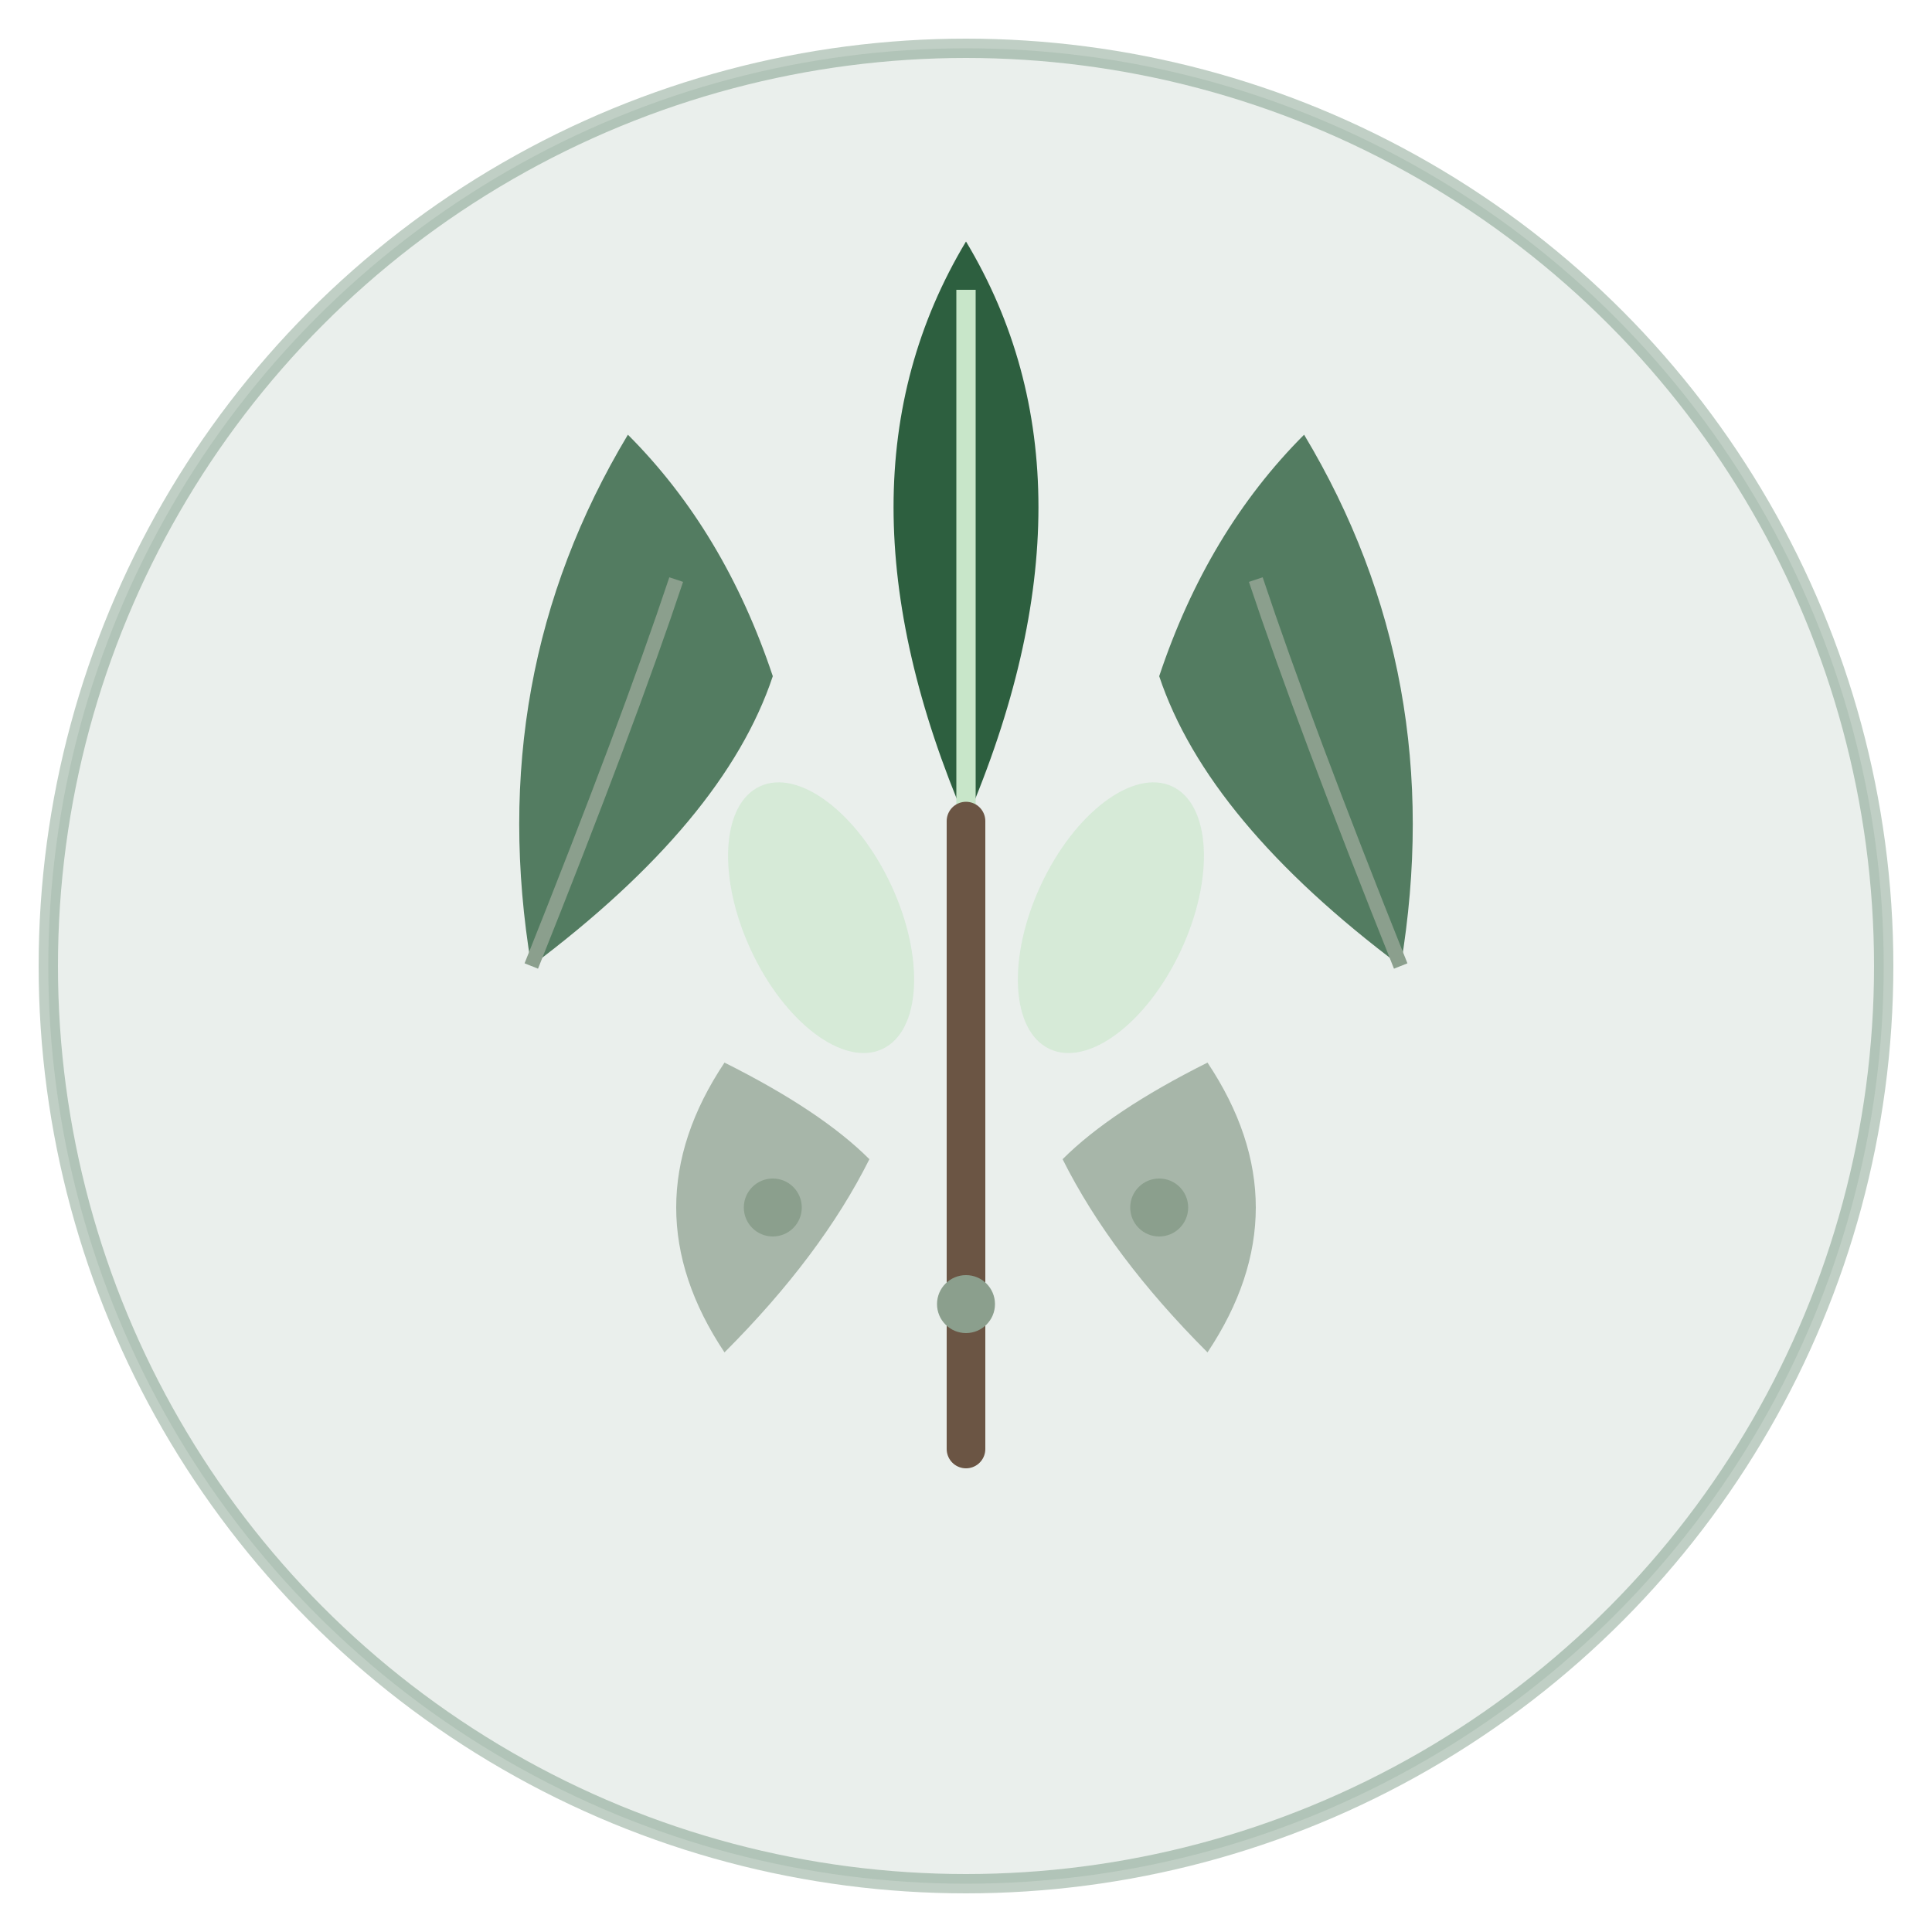 <svg xmlns="http://www.w3.org/2000/svg" viewBox="0 0 200 200" width="200" height="200">
  <!-- Background circle -->
  <circle cx="100" cy="100" r="95" fill="#2d5f3f" opacity="0.1"/>
  
  <!-- Main leaf shape -->
  <g transform="translate(100, 100)">
    <!-- Left leaf -->
    <path d="M -45 0 Q -50 -30, -35 -55 Q -25 -45, -20 -30 Q -25 -15, -45 0 Z" 
          fill="#2d5f3f" opacity="0.8"/>
    <path d="M -45 0 Q -35 -25, -30 -40" 
          stroke="#8b9f8d" stroke-width="1.5" fill="none"/>
    
    <!-- Center leaf (main) -->
    <path d="M 0 -15 Q -15 -50, 0 -75 Q 15 -50, 0 -15 Z" 
          fill="#2d5f3f"/>
    <path d="M 0 -15 Q 0 -45, 0 -70" 
          stroke="#c8e6c9" stroke-width="2" fill="none"/>
    
    <!-- Right leaf -->
    <path d="M 45 0 Q 50 -30, 35 -55 Q 25 -45, 20 -30 Q 25 -15, 45 0 Z" 
          fill="#2d5f3f" opacity="0.8"/>
    <path d="M 45 0 Q 35 -25, 30 -40" 
          stroke="#8b9f8d" stroke-width="1.5" fill="none"/>
    
    <!-- Bottom leaves -->
    <path d="M -25 10 Q -35 25, -25 40 Q -15 30, -10 20 Q -15 15, -25 10 Z" 
          fill="#8b9f8d" opacity="0.7"/>
    
    <path d="M 25 10 Q 35 25, 25 40 Q 15 30, 10 20 Q 15 15, 25 10 Z" 
          fill="#8b9f8d" opacity="0.7"/>
    
    <!-- Small accent leaves -->
    <ellipse cx="-15" cy="-5" rx="8" ry="15" fill="#c8e6c9" opacity="0.6" transform="rotate(-25 -15 -5)"/>
    <ellipse cx="15" cy="-5" rx="8" ry="15" fill="#c8e6c9" opacity="0.6" transform="rotate(25 15 -5)"/>
    
    <!-- Center stem -->
    <line x1="0" y1="-15" x2="0" y2="50" stroke="#6b5544" stroke-width="4" stroke-linecap="round"/>
    
    <!-- Small decorative dots (seeds/berries) -->
    <circle cx="-20" cy="25" r="3" fill="#8b9f8d"/>
    <circle cx="20" cy="25" r="3" fill="#8b9f8d"/>
    <circle cx="0" cy="35" r="3" fill="#8b9f8d"/>
  </g>
  
  <!-- Outer decorative circle -->
  <circle cx="100" cy="100" r="95" fill="none" stroke="#2d5f3f" stroke-width="2" opacity="0.3"/>
</svg>
